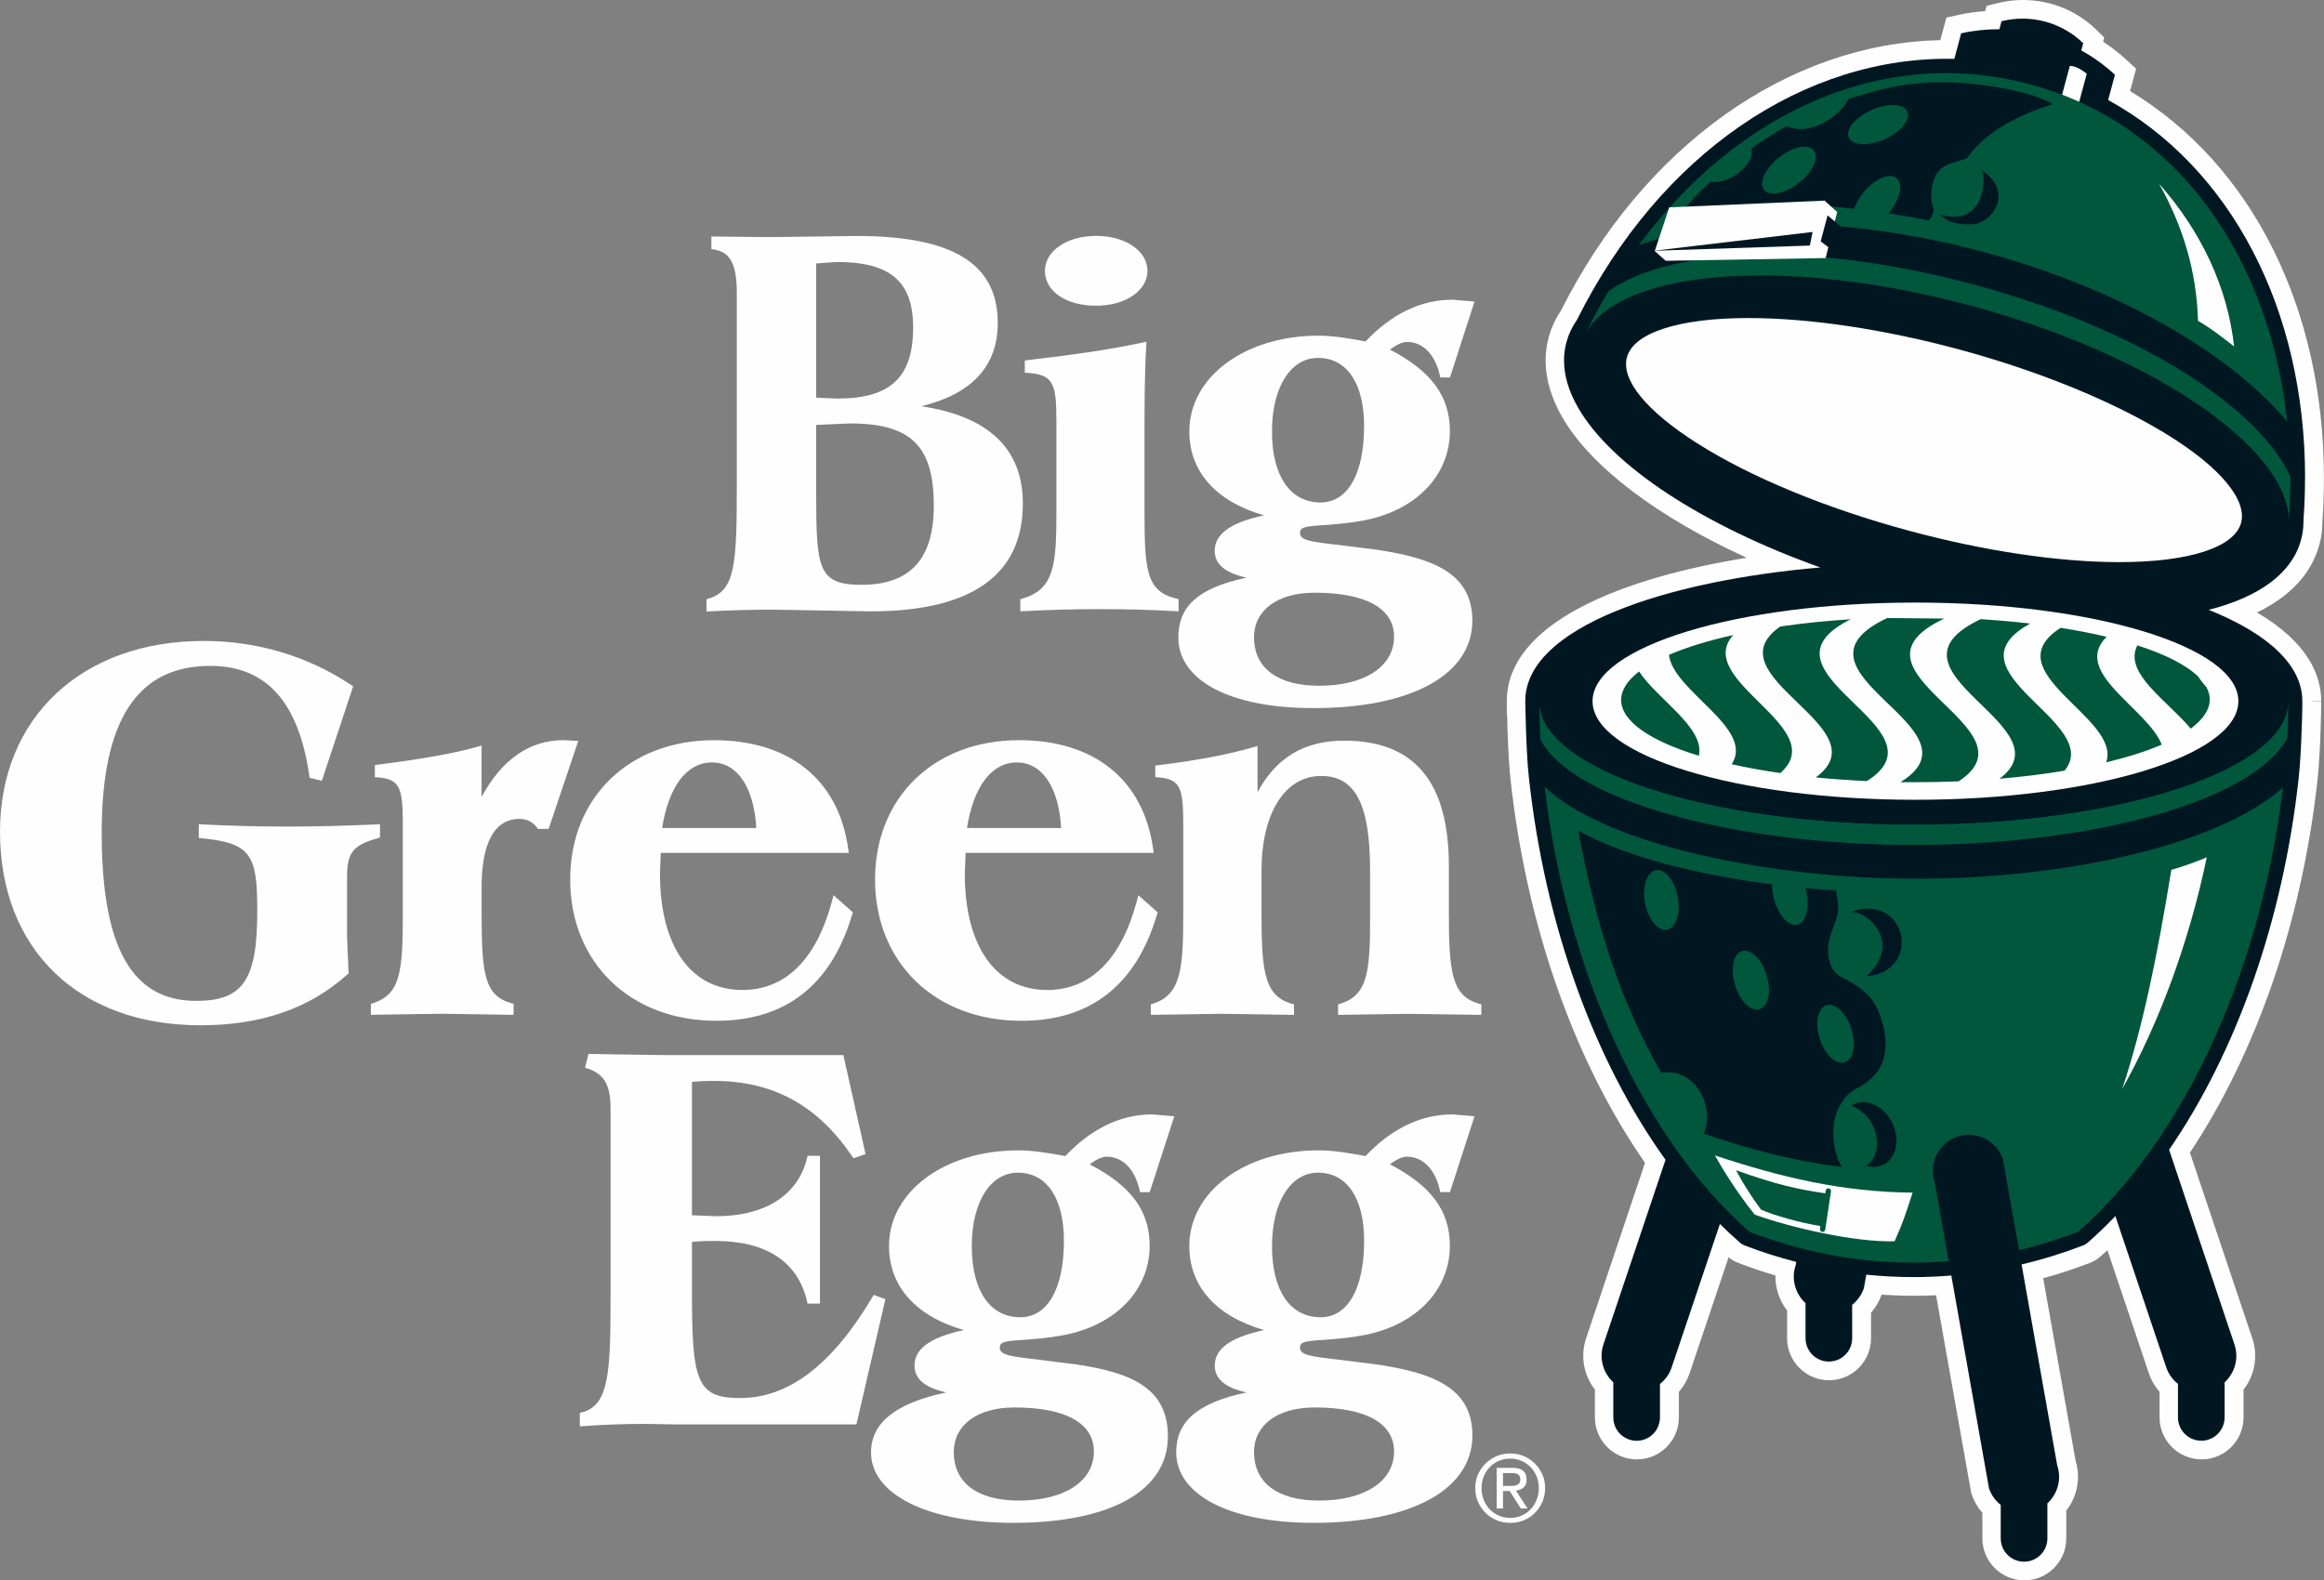 <svg xmlns="http://www.w3.org/2000/svg" width="115.464" height="78.533" viewBox="0 0 115.464 78.533"><rect x="0" y="0" width="115.464" height="78.533" fill="#808080" stroke="none"/><title>gfx/logo_big-green-egg</title><g fill="none" fill-rule="evenodd"><path d="M100.58 78.07c-.895 0-1.623-.727-1.623-1.62v-1.457c-.256-.25-.447-.552-.56-.89l-.01-.03-1.81-10.193c-.507.033-1 .05-1.475.05-.655 0-1.307-.028-1.986-.086l-.05.284-.01.033c-.114.34-.304.644-.56.892v1.453c0 .893-.728 1.62-1.623 1.62-.89 0-1.62-.727-1.62-1.62v-1.553c-.47-.52-.67-1.227-.546-1.91-.753-.207-1.487-.45-2.19-.72-.123-.048-.245-.12-.348-.21-.168-.143-.334-.292-.5-.447l-2.164 6.43c-.112.34-.304.64-.557.888v1.455c0 .894-.73 1.622-1.623 1.622-.895 0-1.623-.728-1.623-1.622v-1.554c-.54-.6-.723-1.45-.464-2.223l3.008-8.948c-3.555-5.033-5.944-11.772-6.734-19.008-.076-.688-.122-1.693-.146-2.414-.012-.288-.02-.682-.027-.986h-.008v-.462c0-3.9 6.478-6.07 13.15-6.9-5.09-2.076-8.935-4.794-10.462-7.446-.507-.878-.764-1.747-.764-2.582 0-.35.047-.7.14-1.04.115-.42.304-.83.568-1.217 4.08-8.143 11.276-13.2 18.788-13.2h.006l.32-1.192.274-.062c.53-.118 1.08-.188 1.642-.208l.083-.322.267-.066c.38-.096.77-.145 1.162-.145 1.252 0 2.438.48 3.333 1.354l.193.19-.074.277c.514.31 1 .678 1.448 1.093l.203.19-.318 1.177c6.087 3.51 9.71 10.587 9.71 19.015 0 .686-.024 1.39-.074 2.093l-.005.08c0 .356-.045.7-.134 1.023-.407 1.512-1.684 2.686-3.718 3.434 3.103 1.53 3.797 3.236 3.797 4.454l-.4.002.398.01v.245c0 .207-.01.48-.022.847l-.012.345c-.024.714-.07 1.71-.15 2.413-.76 6.972-3.027 13.534-6.388 18.507l3.172 9.45c.263.773.08 1.625-.462 2.226v1.552c0 .894-.728 1.622-1.62 1.622-.896 0-1.625-.728-1.625-1.622v-1.455c-.254-.248-.444-.552-.557-.887l-2.287-6.802c-.29.283-.586.557-.88.816-.114.097-.233.168-.358.213-.88.34-1.784.63-2.692.86l1.693 9.524c.24.764.054 1.598-.48 2.192v1.55c0 .893-.727 1.62-1.62 1.62" fill="#fefefe"/><path d="M100.504 0c-.43 0-.858.053-1.272.158l-.534.134-.066.26c-.47.032-.934.1-1.383.2l-.545.122-.146.54-.158.583c-7.55.153-14.74 5.267-18.838 13.426-.283.42-.49.87-.615 1.33-.104.38-.156.77-.156 1.16 0 .92.28 1.866.825 2.815 1.417 2.462 4.74 4.97 9.17 6.99-6.258 1.004-11.922 3.263-11.922 7.124v.642l.014.005c.007.27.013.58.022.818.037 1.06.087 1.884.15 2.448.79 7.22 3.155 13.956 6.68 19.03L78.8 66.512c-.29.874-.117 1.83.44 2.54v1.385c0 1.15.937 2.086 2.087 2.086 1.148 0 2.086-.936 2.086-2.086v-1.27c.236-.27.418-.582.533-.926l1.937-5.764c.144.12.304.213.47.276.598.23 1.22.44 1.856.628-.014.624.19 1.242.58 1.74v1.383c0 1.15.935 2.085 2.084 2.085 1.15 0 2.086-.936 2.086-2.085v-1.268c.23-.263.41-.568.524-.9.548.037 1.083.056 1.618.056.354 0 .718-.01 1.09-.027l1.733 9.754.012.067.02.064c.116.344.298.658.535.928v1.27c0 1.15.938 2.085 2.087 2.085 1.148 0 2.082-.934 2.082-2.084v-1.383c.545-.693.724-1.617.465-2.47l-1.612-9.075c.786-.216 1.568-.473 2.333-.768.167-.062.332-.16.48-.287.13-.11.255-.224.38-.338l2.056 6.114c.114.342.296.654.533.923v1.27c0 1.15.937 2.087 2.088 2.087 1.148 0 2.084-.936 2.084-2.086v-1.382c.56-.714.733-1.67.437-2.545l-3.1-9.23c3.332-5.012 5.578-11.57 6.338-18.527.08-.714.127-1.726.152-2.446l.01-.35c.01-.37.02-.65.02-.86 0-.102.003-.21.003-.233l-.925-.02v-.002h.925c0-1.225-.606-2.886-3.19-4.404 2.03-.982 2.812-2.31 3.097-3.37.1-.354.15-.74.15-1.14l.003-.047c.05-.71.074-1.425.074-2.12 0-8.455-3.585-15.583-9.633-19.236l.155-.565.147-.54-.41-.382c-.384-.357-.795-.68-1.228-.964l.056-.21-.39-.38C103.18.528 101.88 0 100.505 0m13.9 34.84v.002M100.505.924c1.112 0 2.2.432 3.012 1.223-.032.12-.063.24-.097.36.6.327 1.163.733 1.673 1.207-.116.418-.228.837-.34 1.255 6.072 3.333 9.786 10.346 9.786 18.79 0 .677-.026 1.364-.074 2.06 0 .015-.007.085-.007.107 0 .31-.037.612-.118.902-.44 1.637-2.04 2.83-4.587 3.477 3.01 1.214 4.65 2.78 4.65 4.534-.002 0-.003.133-.003.258 0 .262-.015.637-.03 1.177-.025.71-.07 1.695-.148 2.377-.773 7.082-3.09 13.612-6.44 18.487l3.246 9.668c.236.693.017 1.425-.488 1.89v1.74c0 .64-.52 1.16-1.158 1.16-.642 0-1.16-.52-1.16-1.16v-1.663c-.26-.207-.47-.488-.583-.826l-2.526-7.516c-.447.47-.912.914-1.385 1.327-.064.056-.135.1-.215.13-1.006.388-2.03.704-3.062.948l1.774 9.982c.233.69.015 1.424-.49 1.89v1.74c0 .64-.52 1.157-1.16 1.157-.64 0-1.157-.517-1.157-1.158v-1.664c-.262-.208-.47-.486-.583-.828l-1.877-10.57c-.618.05-1.24.08-1.858.08-.795 0-1.58-.045-2.367-.125l-.12.67c-.113.34-.32.624-.58.83v1.662c0 .638-.52 1.16-1.16 1.16-.64 0-1.158-.522-1.158-1.16v-1.743c-.505-.464-.724-1.195-.49-1.886l.028-.165c-.867-.222-1.723-.494-2.57-.82-.078-.03-.152-.074-.217-.13-.342-.295-.676-.608-1.006-.935l-2.396 7.124c-.113.34-.32.618-.58.825v1.663c0 .64-.518 1.16-1.16 1.16-.64 0-1.16-.52-1.16-1.16v-1.742c-.505-.465-.72-1.196-.488-1.888l3.084-9.173c-3.54-4.925-5.987-11.657-6.787-18.982-.077-.68-.122-1.67-.146-2.378-.02-.535-.034-1.434-.034-1.434s-.002 0-.002.002c0-3.68 6.98-5.978 14.66-6.64-5.81-2.078-10.36-5.032-12.03-7.936-.47-.81-.705-1.598-.705-2.352 0-.312.042-.62.122-.918.104-.385.282-.758.52-1.104C82.44 7.737 89.473 2.92 96.753 2.92c.12 0 .24 0 .36.003l.342-1.267c.614-.14 1.24-.204 1.86-.204h.036c.037-.133.074-.265.108-.397.345-.086.698-.13 1.046-.13M75.003 73.84h-.33v-.64h.417c.052 0 .106 0 .16.01.053.007.1.023.142.043.042.023.076.053.103.093.025.04.037.095.037.16 0 .08-.013.143-.042.187-.028.046-.07.08-.118.1-.05.022-.105.035-.17.04-.06.003-.13.006-.2.006zm.692.082c.102-.086.15-.218.15-.4 0-.195-.055-.338-.17-.434-.117-.097-.293-.145-.534-.145h-.78v2.02h.313v-.87h.334l.55.87h.336l-.576-.89c.15-.017.277-.066.378-.15zm.648.612c-.07.183-.173.337-.3.47-.126.133-.277.236-.45.313-.172.074-.357.113-.557.113-.203 0-.39-.04-.566-.113-.175-.077-.325-.18-.452-.313-.128-.133-.23-.287-.302-.47-.07-.18-.108-.376-.108-.588 0-.207.037-.396.108-.577.073-.18.174-.334.302-.464.127-.133.277-.235.452-.31.175-.076.363-.112.566-.112.2 0 .385.036.558.113.172.074.323.176.45.31.126.13.228.284.3.462.073.18.108.37.108.576 0 .212-.035.41-.11.588zm.285-1.268c-.094-.21-.218-.39-.376-.544-.155-.155-.338-.275-.547-.364-.21-.087-.433-.13-.67-.13-.238 0-.46.043-.67.13-.212.09-.397.21-.554.364-.158.154-.284.335-.378.544-.09.21-.138.436-.138.68 0 .25.047.48.138.69.094.212.22.396.38.552.156.156.34.274.552.36.21.09.433.13.672.13.236 0 .46-.04.67-.13.208-.085.39-.204.546-.36.158-.156.282-.34.376-.55.092-.212.138-.443.138-.692 0-.244-.046-.47-.138-.68zm-11.092 1.302c-2.054 0-3.232-.88-3.232-2.413 0-1.345 1.18-2.214 3.008-2.214 2.547 0 3.95.78 3.95 2.19 0 1.48-1.462 2.438-3.726 2.438zm-.05-16.294c1.432 0 2.288 1.264 2.288 3.382 0 2.38-.81 3.802-2.164 3.802-1.51 0-2.413-1.32-2.413-3.53 0-2.186.92-3.654 2.29-3.654zm2.83 9.52l-1.818-.23c-1.42-.16-1.91-.233-1.91-.596 0-.28.218-.322 1.155-.385.542-.037 1.215-.083 2.058-.243 2.574-.506 4.233-2.247 4.233-4.437 0-1.73-.93-2.982-2.98-4.044.285-.206.573-.38.85-.38.78 0 1.386.61 1.624 1.63l.03.133h.48l1.22-3.77-1.093-.094c-1.57 0-3.023.702-4.323 2.072-.747-.143-1.592-.285-2.33-.285-3.662 0-6.423 2.046-6.423 4.76 0 2.01 1.35 3.494 3.72 4.17-1.67.36-2.456.927-2.456 1.764 0 .67.532 1.108 1.586 1.334-2.514.528-3.502 1.495-3.502 2.972 0 2.09 2.6 3.51 6.828 3.51 4.864 0 7.89-1.664 7.89-4.34 0-2.358-1.936-3.123-4.837-3.543zm-17.697 6.774c-2.054 0-3.232-.88-3.232-2.413 0-1.345 1.18-2.214 3.008-2.214 2.548 0 3.953.78 3.953 2.19 0 1.48-1.464 2.438-3.73 2.438zm-.05-16.294c1.434 0 2.29 1.264 2.29 3.382 0 2.38-.81 3.802-2.165 3.802-1.51 0-2.413-1.32-2.413-3.53 0-2.186.92-3.654 2.29-3.654zm2.83 9.52l-1.817-.23c-1.42-.16-1.91-.233-1.91-.596 0-.28.218-.322 1.155-.385.542-.037 1.216-.083 2.058-.243 2.572-.506 4.234-2.247 4.234-4.437 0-1.728-.93-2.982-2.98-4.044.283-.206.57-.38.85-.38.776 0 1.385.61 1.62 1.63l.033.133h.48l1.22-3.77-1.095-.094c-1.57 0-3.02.702-4.322 2.072-.746-.143-1.593-.285-2.33-.285-3.663 0-6.426 2.046-6.426 4.76 0 2.01 1.353 3.494 3.72 4.17-1.67.36-2.453.927-2.453 1.764 0 .67.53 1.108 1.583 1.334-2.513.528-3.744 1.508-3.744 2.986 0 2.09 2.842 3.496 7.07 3.496 4.867 0 7.68-1.617 7.68-4.294 0-2.357-1.723-3.17-4.625-3.59zm-9.99-3.448l-.074.125c-2.005 3.367-4.155 5.003-6.573 5.003-2.192 0-2.384-.887-2.384-5.42v-2.34c.39-.037.78-.047 1.158-.047 2.526 0 4.102 1.032 4.555 2.983l.032.13h.614v-7.345h-.614l-.033.13c-.44 1.825-2.086 2.873-4.513 2.873 0 0-.95-.04-1.2-.048v-6.627c.348-.038.698-.05 1.072-.05 2.954 0 5.14 1.19 6.88 3.734l.075.11.6-.205-1.104-4.922h-9.03l-3.352-.052-.28-.008-.172.685.12.04c.835.276 1.148.82 1.148 2.007v9.23c0 3.793-.056 5.486-1.397 5.843l-.13.034v.672l.19-.014c.976-.074 1.998-.11 3.12-.11l1.44.027h8.992l1.44-6.224-.582-.214zM71.985 45.24v-2.185c0-4.206-1.704-6.25-5.21-6.25-1.97 0-3.38.845-4.297 2.568v-2.3l-.216.062c-1.27.366-2.856.664-4.714.89l-.15.015v.58l.156.012c1.113.085 1.234.553 1.234 2.362v4.247c0 2.803-.063 4.17-1.496 4.634l-.118.038v.518l.62-.01 2.9-.042 3.423.05.172.003v-.522l-.122-.035c-1.433-.41-1.492-1.785-1.492-4.855v-1.74c0-2.868 1.162-4.72 2.96-4.72 1.708 0 2.436 1.41 2.436 4.72v2.36c0 2.68-.133 3.81-1.47 4.236l-.12.038v.518l.62-.01 2.9-.042 3.425.05.172.003v-.522l-.123-.035c-1.363-.396-1.492-1.585-1.492-4.632zM50.52 37.888c1.263 0 2.09 1.248 2.2 3.26h-4.677c.327-2.068 1.22-3.26 2.478-3.26zm6.8 4.493l-.028-.192c-.48-3.437-2.912-5.407-6.67-5.407-4.208 0-7.147 2.845-7.147 6.922 0 4.135 2.99 7.023 7.27 7.023 3.44 0 5.706-1.778 6.74-5.287l.03-.103-.956-.85-.07.266c-.77 2.908-2.31 4.444-4.455 4.444-2.566 0-4.1-2.164-4.1-5.79l.042-1.024h9.343zm-21.944-4.493c1.258 0 2.087 1.248 2.2 3.26h-4.68c.328-2.068 1.222-3.26 2.48-3.26zm.224 12.838c3.437 0 5.705-1.778 6.74-5.287l.03-.103-.957-.85-.07.266c-.768 2.908-2.308 4.444-4.454 4.444-2.567 0-4.1-2.164-4.1-5.79l.04-1.024h9.342l-.026-.192c-.48-3.437-2.913-5.407-6.672-5.407-4.206 0-7.144 2.845-7.144 6.922 0 4.135 2.99 7.023 7.27 7.023zM28.002 36.78c-1.69 0-3.057.953-4.075 2.818v-2.55l-.215.062c-1.098.317-2.76.616-4.94.888l-.147.02v.602l.154.012c1.114.085 1.234.553 1.234 2.362v4.47c0 2.832-.126 3.944-1.473 4.385l-.114.037v.543l.675-.012 2.822-.04 3.42.05.175.003v-.55l-.123-.033c-1.347-.375-1.467-1.49-1.467-4.582v-1.192c0-1.542.33-3.38 1.89-3.38.358 0 .637.142.86.43l.05.067h.53l1.474-4.372-.728-.037zm-9.243 4.875l.122-.036v-.66l-.178.01c-1.6.07-3.068.106-4.36.106-1.484 0-2.886-.035-4.286-.107l-.18-.01v.686l.155.015c2.497.23 2.75.893 2.75 3.628 0 3.41-.708 4.45-3.033 4.45-3.203 0-4.696-2.656-4.696-8.357 0-5.578 1.764-8.29 5.392-8.29 2.78 0 4.39 1.783 4.922 5.45l.015.115.61.142 1.554-4.69-.106-.072c-2.14-1.43-4.67-2.184-7.318-2.184C4.068 31.85 0 35.66 0 41.33c0 5.845 3.907 9.62 9.95 9.62 3.024 0 5.415-.827 7.312-2.528l.058-.054-.077-1.792v-3.006c0-1.197.298-1.573 1.516-1.913zm46.726-23.87c1.432 0 2.288 1.264 2.288 3.382 0 2.38-.81 3.802-2.164 3.802-1.51 0-2.413-1.32-2.413-3.53 0-2.186.92-3.654 2.29-3.654zm-.174 11.668c2.547 0 3.95.778 3.95 2.188 0 1.482-1.462 2.437-3.726 2.437-2.054 0-3.232-.88-3.232-2.412 0-1.344 1.18-2.212 3.008-2.212zm-2.505-3.845c-1.672.36-2.456.93-2.456 1.765 0 .67.532 1.106 1.586 1.333-2.514.528-3.393 1.5-3.393 2.975 0 2.092 2.49 3.507 6.72 3.507 4.863 0 7.888-1.663 7.888-4.34 0-2.357-1.934-3.12-4.835-3.543l-1.817-.226c-1.42-.16-1.91-.234-1.91-.6 0-.278.218-.32 1.155-.383.54-.037 1.215-.083 2.058-.243 2.574-.505 4.233-2.246 4.233-4.437 0-1.728-.93-2.982-2.98-4.044.285-.203.573-.38.85-.38.78 0 1.386.61 1.624 1.632l.03.132h.48l1.22-3.77-1.093-.093c-1.57 0-3.023.705-4.323 2.074-.747-.143-1.592-.286-2.33-.286-3.662 0-6.423 2.047-6.423 4.762 0 2.01 1.35 3.494 3.72 4.168zm-10.32-4.713v4.467c0 2.63-.072 3.915-1.674 4.38l-.12.035v.603l.177-.01c1.28-.067 2.507-.1 3.75-.1 1.418 0 2.577.033 3.756.1l.18.01v-.608l-.13-.03c-1.528-.38-1.562-1.492-1.562-4.58v-3.425c0-1.58 0-3.073.085-4.532l.01-.22-.217.045c-1.474.314-3.278.59-5.678.865l-.148.02v.605l.156.01c1.274.088 1.413.555 1.413 2.365zm1.976-5.703c1.453 0 2.547-.747 2.547-1.735 0-.988-1.094-1.735-2.547-1.735-1.45 0-2.546.747-2.546 1.735 0 1.02 1.048 1.735 2.546 1.735zM40.55 21.117l1.667-.075c3.045 0 4.177 1.108 4.177 4.094 0 2.642-1.173 3.925-3.588 3.925-2.18 0-2.255-.808-2.255-4.626v-3.317zm0-8.026c.232-.015 1.034-.072 1.034-.072 2.652 0 3.783.974 3.783 3.253 0 2.478-1.124 3.534-3.762 3.534l-.866-.036-.19-.01V13.09zm-2.09 17.206l2.91.05 1.873.034c5.027 0 7.575-1.802 7.575-5.357 0-2.724-1.707-4.338-5.043-4.836 2.518-.613 3.797-2 3.797-4.14 0-2.95-2.233-4.322-7.028-4.322l-1.693.024-2.697.032-2.81-.03v.622l.136.025c.677.123 1.127.532 1.127 2.132v9.566c0 3.883-.066 5.246-1.386 5.644l-.12.036v.612l.18-.01c1.033-.056 2.073-.084 3.18-.084z" fill="#fefefe"/><path d="M114.525 23.76c0-8.444-3.713-15.456-9.785-18.79.11-.418.224-.837.337-1.255-.51-.473-1.072-.88-1.672-1.207.034-.12.064-.24.097-.36-1.067-1.04-2.61-1.457-4.06-1.093-.033.133-.07.264-.105.398-.633-.003-1.27.06-1.9.202l-.338 1.27C89.687 2.76 82.49 7.602 78.35 15.892c-.24.346-.418.717-.522 1.103-.08.298-.122.605-.122.918 0 .754.234 1.54.702 2.35 1.673 2.906 6.22 5.86 12.03 7.936-7.68.662-14.658 2.963-14.658 6.642 0-.02.017.893.036 1.433.023.71.068 1.697.145 2.38.8 7.322 3.248 14.055 6.787 18.98l-3.084 9.173c-.23.692-.015 1.422.49 1.886v1.744c0 .64.52 1.16 1.16 1.16.64 0 1.158-.52 1.158-1.16v-1.664c.263-.205.47-.486.582-.825l2.396-7.125c.328.326.664.64 1.007.937.063.054.137.098.215.128.846.327 1.703.597 2.57.822l-.028.164c-.233.69-.016 1.423.49 1.886v1.743c0 .638.52 1.158 1.157 1.158.64 0 1.16-.52 1.16-1.158v-1.662c.26-.206.468-.49.582-.828l.12-.67c.784.08 1.57.12 2.364.12.622 0 1.242-.027 1.86-.078L98.82 73.96c.114.34.323.618.583.825v1.664c0 .64.518 1.157 1.16 1.157.64 0 1.158-.517 1.158-1.158v-1.74c.505-.466.722-1.2.488-1.89l-1.77-9.983c1.033-.243 2.054-.56 3.06-.947.08-.03.15-.074.216-.128.473-.415.936-.86 1.384-1.327l2.527 7.514c.115.338.323.62.582.824v1.664c0 .64.52 1.16 1.16 1.16.64 0 1.158-.52 1.158-1.16v-1.74c.505-.464.723-1.197.488-1.89l-3.246-9.67c3.35-4.873 5.667-11.404 6.44-18.486.076-.682.122-1.668.146-2.377.018-.54.033-.914.033-1.177v-.256c0-1.755-1.64-3.32-4.65-4.535 2.545-.647 4.148-1.84 4.586-3.478.082-.292.12-.594.12-.903l.004-.11c.05-.694.074-1.38.074-2.058" fill="#001722"/><path d="M95.083 40.97c-10.242 0-18.55-2.725-18.6-6.094-.004 1.21.057 2.446.196 3.697 1.072 9.804 5.12 18.173 10.25 22.645 2.562.984 5.303 1.526 8.157 1.526.583 0 1.158-.028 1.73-.074l-.69-3.92c-.317-.94.186-1.95 1.124-2.267.938-.315 1.95.19 2.263 1.127l.8 4.516c.997-.238 1.976-.544 2.927-.908 5.13-4.472 9.18-12.84 10.253-22.645.138-1.258.2-2.5.194-3.72h-.004c-.02 3.382-8.338 6.118-18.6 6.118" fill="#00573c"/><path d="M109.64 42.607c-.885 4.216-2.335 8.16-4.2 11.508 1.036-3.14 1.734-6.568 2.44-10.89.626-.176 1.214-.4 1.76-.618" fill="#fefefe"/><path d="M106.7 30.06c3.776-.3 6.407-1.473 6.93-3.418 1.003-3.718-6.046-8.847-15.738-11.458-9.692-2.614-18.365-1.718-19.365 2-1.002 3.717 6.046 8.85 15.74 11.46.098.027.197.05.296.076-10.032.092-18.082 2.798-18.082 6.123 0 3.385 8.33 6.128 18.603 6.128 10.273 0 18.602-2.742 18.602-6.127 0-1.936-2.73-3.66-6.984-4.783" fill="#001722"/><path d="M79.123 34.844c0-2.707 7.183-4.9 16.04-4.9 8.865 0 16.047 2.193 16.047 4.9 0 2.708-7.182 4.9-16.046 4.9-8.858 0-16.04-2.192-16.04-4.9" fill="#fefefe"/><path d="M97.892 15.183c9.025 2.43 15.753 7.047 15.83 10.67.708-10.254-4.087-19.303-12.858-21.662-8.786-2.37-17.51 3.016-22.036 12.29 1.86-3.118 10.014-3.735 19.064-1.297" fill="#00573c"/><path d="M103.302 5.06l.376-1.4c-.26-.187-.523-.38-.842-.384l-.385 1.428c.287.11.573.23.852.356M105.297 28.12c-3.022 0-6.74-.552-10.47-1.557-4.154-1.118-7.923-2.674-10.608-4.38-2.59-1.644-3.892-3.274-3.568-4.473.358-1.33 2.628-2.09 6.227-2.09 3.022 0 6.74.552 10.475 1.557 6.723 1.81 12.43 4.834 13.877 7.35.315.55.416 1.054.296 1.502-.36 1.33-2.63 2.09-6.23 2.09" fill="#fefefe"/><path d="M86.88 15.432c-3.558 0-6.012.755-6.41 2.23-.724 2.693 5.683 6.757 14.308 9.082 3.9 1.05 7.584 1.564 10.52 1.564 3.557 0 6.01-.757 6.408-2.23.728-2.69-5.678-6.758-14.303-9.08-3.9-1.05-7.587-1.566-10.524-1.566m0 0v.373c3.006 0 6.71.552 10.426 1.552 6.68 1.8 12.34 4.784 13.764 7.262.29.507.384.963.277 1.36-.33 1.224-2.592 1.955-6.05 1.955-3.007 0-6.706-.55-10.42-1.552-4.14-1.114-7.887-2.662-10.56-4.357-2.516-1.597-3.787-3.153-3.485-4.268.328-1.223 2.59-1.953 6.047-1.953v-.373" fill="#001722"/><path d="M107.268 9.13c2.112 2.383 3.404 5.158 3.73 8.087-.05-.04-.103-.083-.158-.123-.486-.38-1.032-.806-1.636-1.15-.064-2.37-.713-4.65-1.936-6.815" fill="#fefefe"/><path d="M98.552 12.523c-7.008-1.888-13.503-1.77-17.59-.176-.524.76-1.1 1.704-1.554 2.537 2.643-2.466 9.835-3.12 18.704-.73 8.936 2.407 14.732 6.663 15.83 9.938.03-.965.008-1.913-.06-2.844-2.724-3.447-8.298-6.83-15.33-8.725" fill="#001722"/><path d="M109.788 34.754c0-.2-.056-.396-.156-.59-.16-.18-.303-.364-.422-.546-.6-.58-1.643-1.106-3.017-1.548-.72 1.364 1.503 2.757 2.65 4.138.605-.45.945-.94.945-1.454m-2.386 2.25c-.685-1.785-4.52-3.6-2.738-5.36-.707-.168-1.47-.317-2.285-.446-3.405 2.186 3.053 4.47 2.262 6.686 1.063-.256 1.992-.55 2.76-.88m-8.06 1.694c1.142-.097 2.224-.232 3.233-.4 1.985-2.41-6.072-4.922-1.704-7.312-.79-.09-1.61-.164-2.462-.218-5.464 2.585 4.437 5.323.933 7.93m-4.917.17c.247.002.497.002.746.002.727 0 1.44-.015 2.138-.043 4.095-2.655-6.32-5.45-.71-8.088l-2.833-.028c-5.642 2.662 5.026 5.482.658 8.155m-4.21-.233c.816.08 1.664.14 2.54.18 4.208-2.635-6.08-5.414-.804-8.04-1.234.077-2.408.2-3.5.36-3.535 2.46 5.144 5.038 1.763 7.5m-1.76-.218c2.576-2.25-4.365-4.6-2.34-6.858-1.244.277-2.324.61-3.193.984.197 1.804 4.284 3.648 3.117 5.436.748.168 1.556.315 2.416.438m-4.05-.86c-2.392-.73-3.858-1.702-3.858-2.774 0-.495.315-.97.89-1.412.92 1.393 3.288 2.802 2.97 4.186" fill="#00573c"/><path d="M85.202 57.418c.226.392.954 1.673 1.98 2.942 1.81.65 4.984 1.382 6.948 1.323.416-.922.565-1.404.894-2.416-3.52-.033-6.564-.77-9.822-1.85" fill="#fefefe"/><path d="M90.857 59.053c-.07-.012-.14.038-.15.11l-.02.137c-1.358-.197-2.404-.423-4.435-1.146.41.774.756 1.283 1.236 1.953.624.284 1.927.654 2.955.818l-.022.138c-.01.073.04.145.11.154.075.01.14-.038.153-.112l.286-1.9c.008-.074-.042-.142-.113-.152" fill="#00573c"/><path d="M98.453 8.46c.235.215.22 2.868-2.03 2.21.124.137.48.53 1.555.476 1.074-.055 2.078-1.68.475-2.685M93.67 6.903c-.795.37-1.602.35-1.805-.042-.2-.393.283-1.01 1.08-1.378.8-.368 1.606-.353 1.807.04.2.394-.282 1.01-1.083 1.38m-4.255 2.155c-.676.552-1.458.724-1.752.39-.294-.335.016-1.05.693-1.598.675-.55 1.46-.725 1.755-.39.29.336-.02 1.05-.695 1.597m12.563-3.877s-.758-.6-3.496-.957c-2.738-.353-4.557.012-6.64.695-.46.934-2.005 1.88-3.06 1.344-.608.338-1.198.714-1.775 1.125.25.687-1.035 1.81-2.017 1.64-.554.51-1.085 1.068-1.594 1.656 2.457-.536 5.45-.664 8.73-.31.087-.26.24-.54.455-.81.545-.67 1.277-.994 1.632-.722.356.273.203 1.04-.344 1.71-.015.017-.03.03-.043.048.66.1 1.33.218 2.007.357.138-.173.285-.425.223-.61-.17-.485-.125-1.145.107-1.606.397-.795 1.44-.67 1.62-.952.96-1.322 2.622-2.117 4.196-2.608" fill="#001722"/><path fill="#fefefe" d="M82.934 10.303l-.72 2.174.546.483 7.943-.136.573-2.288-.622-.563V9.97"/><path fill="#001722" d="M91.696 11.457l-.896-.754-.343 1.294.916.683M89.92 12.203l-7.77.26 7.904-.935M95.045 41.987c-8.824 0-17.134-2.215-18.572-5.36.03.675.147 2.32.153 2.355 2.987 3.003 11.36 4.683 18.572 4.683 7.216 0 14.964-1.567 18.333-4.62.005-.034.126-1.74.157-2.45-1.655 3.228-9.712 5.392-18.642 5.392"/><path d="M92.378 54.786c-.155.028-.286.09-.406.172.536.163 1.023.668 1.21 1.322.2.695-.004 1.342-.452 1.652.185.055.375.072.56.04.726-.132 1.11-.948.858-1.827-.253-.878-1.044-1.488-1.77-1.36m-1.982-3.214c-.236-.788-.07-1.514.37-1.625.444-.11.99.438 1.23 1.223.235.79.072 1.52-.374 1.628-.44.11-.99-.437-1.226-1.225m-3-1.416c-.443.105-.985-.46-1.21-1.26-.23-.806-.05-1.536.394-1.64.443-.104.983.462 1.21 1.262.225.804.05 1.535-.393 1.638M82.8 46.2c-.45.068-.933-.544-1.074-1.36-.14-.82.115-1.536.567-1.6.45-.062.932.547 1.073 1.364.14.82-.113 1.532-.565 1.596m9.393 7.925c.646-.35 1.233-.818 1.412-1.596.12-.533.09-1.134-.09-1.735l-.003-.003v-.004c-.324-1.06-.706-1.516-1.833-2.14-.006-.004-.01-.008-.016-.01-.043-.01-.192-.063-.36-.2-.188-.105-.13-.072-.005-.006-.18-.145-.363-.382-.433-.777-.08-.422-.086-.795.233-1.6.32-.806.25-1.01.122-1.797-.514-.036-1.02-.076-1.52-.124.013.044.026.088.038.134.193.85-.015 1.607-.465 1.69-.448.084-.966-.536-1.158-1.39-.05-.215-.072-.423-.072-.62-4.137-.53-7.544-1.5-9.63-2.67.912 4.818 2.046 8.36 4.118 12.034 1.763-.276 2.682 1.77 2.117 3.023 2.284.78 4.488 1.37 6.857 1.652-.183-.322-.325-.703-.387-1.173-.192-1.432.43-2.34 1.073-2.69m.518-5.603c2.81-.205 2.078-4.2-.76-3.207 1.028.017 2.535 1.672.76 3.208m-1.046.12c.007 0 .02.004.02.004l-.385-.212.003.006.36.2" fill="#001722"/></g></svg>